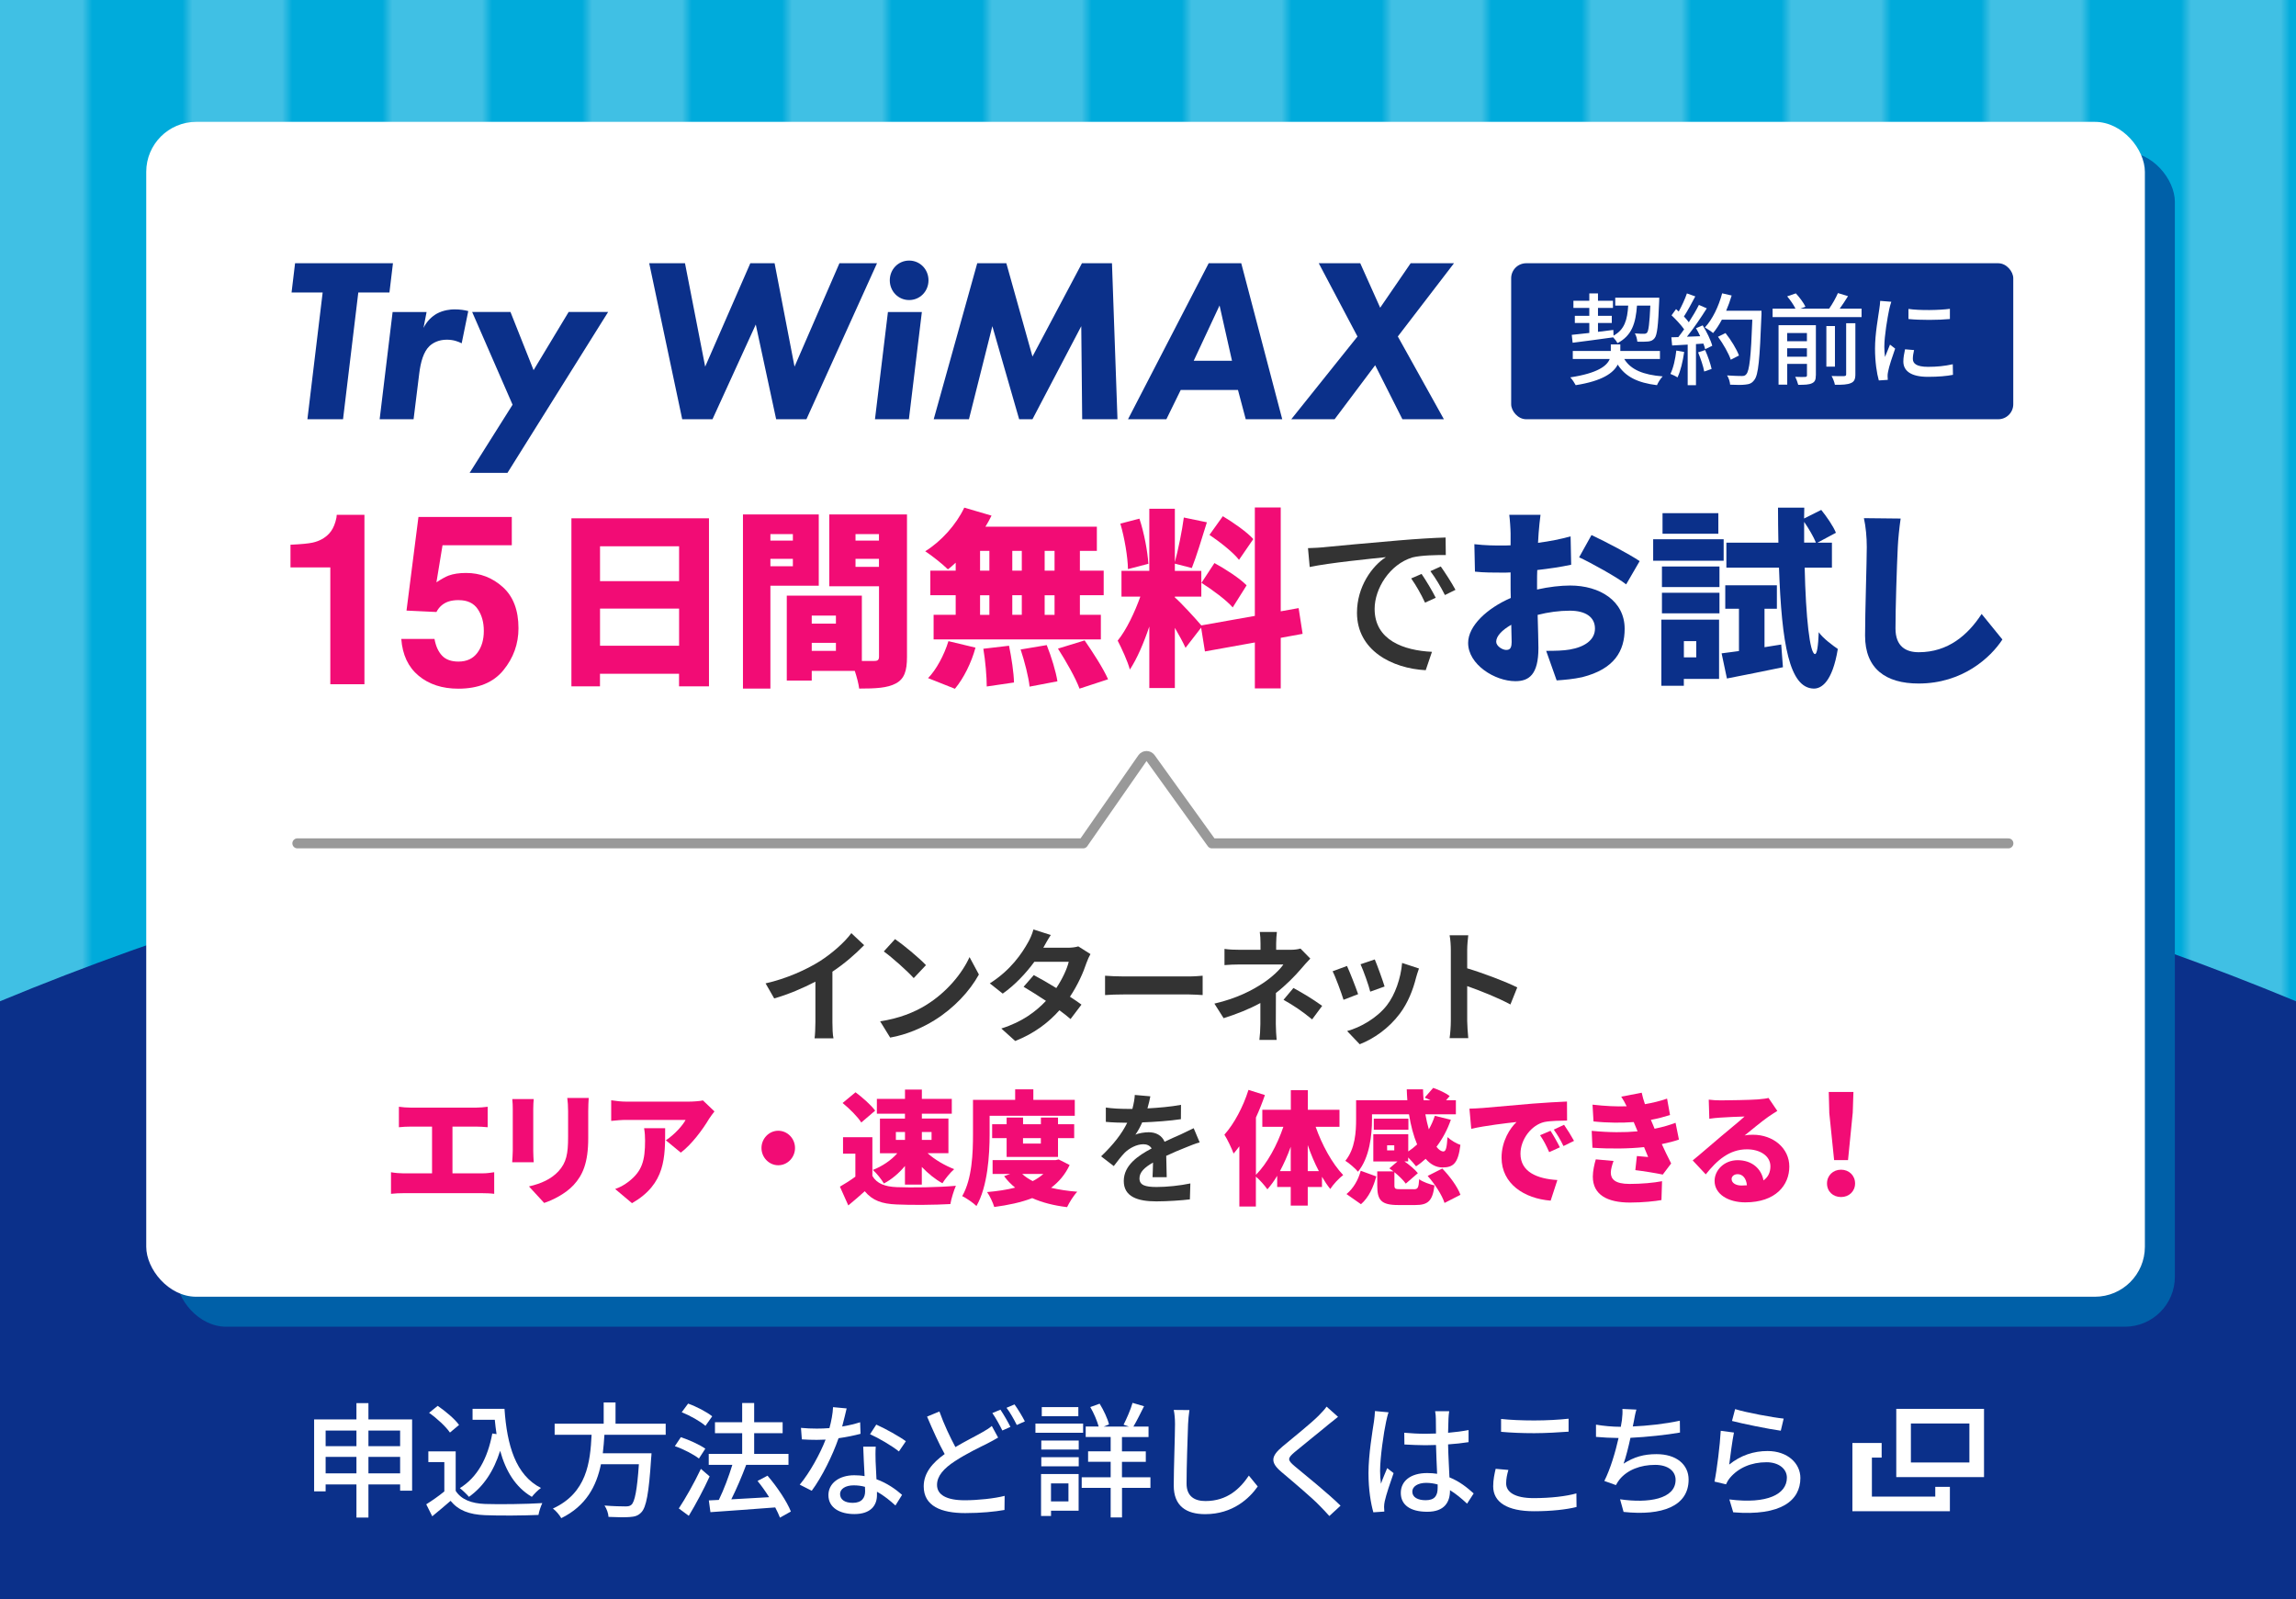 <?xml version="1.0" encoding="UTF-8"?><svg id="b" xmlns="http://www.w3.org/2000/svg" width="471" height="328" xmlns:xlink="http://www.w3.org/1999/xlink" viewBox="0 0 471 328"><defs><pattern id="d" x="0" y="0" width="20" height="40" patternTransform="translate(12092.41 -410) scale(2.05)" patternUnits="userSpaceOnUse" viewBox="0 0 20 40"><rect width="20" height="40" fill="none" stroke-width="0"/><rect width="20" height="40" fill="#fbecf4" stroke-width="0"/><rect width="10" height="40" fill="#40c0e4" stroke-width="0"/><rect x="10" width="10" height="40" fill="#00abdb" stroke-width="0"/></pattern></defs><g id="c"><rect width="471" height="328" fill="url(#d)" stroke-width="0"/><path d="m471,328v-122.61c-70.6-29.29-150.66-45.82-235.5-45.82S70.6,176.1,0,205.39v122.61h471Z" fill="#0b308a" stroke-width="0"/><path d="m84.54,291.17v14.62h-2.46v-1.28h-6.5v6.79h-2.46v-6.79h-6.32v1.41h-2.36v-14.75h8.68v-3.35h2.46v3.35h8.96Zm-17.74,2.28v3.2h6.32v-3.2h-6.32Zm6.32,8.78v-3.38h-6.32v3.38h6.32Zm2.46-8.78v3.2h6.5v-3.2h-6.5Zm6.5,8.78v-3.38h-6.5v3.38h6.5Z" fill="#fff" stroke-width="0"/><path d="m93.48,305.82c1.13,1.77,3.23,2.59,6.04,2.69,2.84.1,8.53.03,11.73-.18-.28.56-.67,1.69-.79,2.43-2.89.13-8.04.18-10.96.05-3.25-.13-5.45-.97-7.07-2.94-1.2,1.05-2.43,2.07-3.76,3.17l-1.23-2.46c1.15-.72,2.51-1.66,3.71-2.64v-6.02h-3.28v-2.2h5.61v8.09Zm-1.18-11.96c-.82-1.2-2.66-2.92-4.28-4.05l1.77-1.43c1.59,1.1,3.51,2.69,4.38,3.92l-1.87,1.56Zm11.19-4.89c.51,7.55,2.3,13.62,7.48,16.26-.56.38-1.41,1.23-1.87,1.82-3.38-2-5.35-5.3-6.5-9.45-1.31,4.15-3.38,7.3-6.4,9.45-.38-.46-1.31-1.36-1.87-1.79,3.64-2.25,5.71-6.15,6.66-11.21l.87.13c-.15-.95-.26-1.95-.36-2.94h-4.56v-2.25h6.55Z" fill="#fff" stroke-width="0"/><path d="m123.99,294.32c-.08,1.25-.18,2.53-.33,3.79h9.99s-.03.74-.08,1.1c-.46,7.12-1,9.96-2,11.01-.67.72-1.36.9-2.41.97-.92.08-2.61.05-4.33-.03-.03-.69-.36-1.66-.82-2.33,1.77.15,3.56.18,4.28.18.56,0,.9-.05,1.23-.33.69-.59,1.18-3,1.54-8.32h-7.78c-.92,4.43-3,8.53-8.14,11.06-.36-.64-1.08-1.51-1.72-1.97,6.96-3.2,7.66-9.45,7.94-15.13h-7.58v-2.28h10.06v-4.35h2.43v4.35h10.29v2.28h-12.57Z" fill="#fff" stroke-width="0"/><path d="m143.38,299.19c-1.05-.82-3.2-1.95-4.94-2.54l1.23-1.84c1.72.56,3.89,1.56,5.02,2.36l-1.31,2.02Zm2.2,3.66c-1.23,2.69-2.84,5.71-4.28,8.09l-2.05-1.51c1.31-1.97,3.15-5.2,4.53-8.12l1.79,1.54Zm-.87-10.37c-1.02-.9-3.15-2.1-4.86-2.79l1.31-1.77c1.72.61,3.84,1.72,4.94,2.61l-1.38,1.95Zm15.29,18.84c-.23-.61-.56-1.33-.97-2.1-4.79.38-9.81.72-13.29.97l-.33-2.41,2.05-.1c1.02-2.07,2.07-4.89,2.77-7.19h-4.84v-2.25h6.86v-4.25h-5.58v-2.25h5.58v-3.94h2.46v3.94h5.84v2.25h-5.84v4.25h7.04v2.25h-8.68c-.87,2.33-2,4.97-3.05,7.07,2.41-.13,5.1-.28,7.76-.44-.74-1.18-1.56-2.33-2.38-3.33l2.05-1.08c1.92,2.23,3.97,5.27,4.79,7.35l-2.23,1.25Z" fill="#fff" stroke-width="0"/><path d="m176.53,294.12c-1.25.33-2.82.67-4.51.9-1.23,3.56-3.43,7.99-5.5,10.78l-2.46-1.25c2.07-2.48,4.2-6.38,5.3-9.24-.61.03-1.2.05-1.82.05-.97,0-2.02-.03-3.05-.1l-.18-2.36c1,.1,2.2.15,3.23.15.84,0,1.72-.03,2.61-.1.38-1.41.69-2.97.74-4.3l2.79.26c-.2.87-.54,2.28-.92,3.71,1.28-.2,2.53-.51,3.69-.87l.08,2.38Zm3.12,2.64c-.08,1.08-.05,1.95-.03,2.97.03.82.1,2.28.18,3.71,2.18.79,3.97,2.07,5.25,3.2l-1.36,2.18c-1-.9-2.28-2-3.79-2.82v.69c0,2.15-1.31,3.89-4.63,3.89-2.94,0-5.33-1.25-5.33-3.89,0-2.38,2.15-4.07,5.3-4.07.74,0,1.43.05,2.12.18-.1-2-.23-4.38-.28-6.04h2.56Zm-2.2,8.24c-.72-.21-1.51-.31-2.33-.31-1.69,0-2.79.74-2.79,1.77,0,1.08.87,1.82,2.61,1.82,1.89,0,2.53-1.08,2.53-2.38,0-.26,0-.54-.03-.9Zm6.94-7.27c-1.41-1.15-4.2-2.77-5.91-3.53l1.28-1.97c1.82.79,4.81,2.48,6.07,3.41l-1.43,2.1Z" fill="#fff" stroke-width="0"/><path d="m204.77,294.88c-.67.41-1.36.77-2.18,1.2-1.66.84-4.3,2.07-6.71,3.66-2.25,1.46-3.66,3.02-3.66,4.86,0,2,1.89,3.15,5.68,3.15,2.69,0,6.09-.36,8.19-.9l-.03,2.89c-2.02.36-4.84.64-8.07.64-4.89,0-8.5-1.43-8.5-5.48,0-2.69,1.72-4.79,4.3-6.63-1.18-2.12-2.46-4.97-3.61-7.68l2.53-1.05c.97,2.74,2.23,5.33,3.28,7.3,2.07-1.23,4.15-2.25,5.45-3,.82-.46,1.46-.85,2.02-1.33l1.28,2.36Zm.46-5.71c.64.95,1.56,2.53,2.05,3.53l-1.66.74c-.51-1.05-1.36-2.59-2.05-3.58l1.66-.69Zm2.89-1.08c.69.95,1.66,2.56,2.12,3.48l-1.66.74c-.54-1.1-1.38-2.59-2.1-3.53l1.64-.69Z" fill="#fff" stroke-width="0"/><path d="m222.19,293.91h-9.78v-1.89h9.78v1.89Zm-.92,15.98h-5.66v1.08h-2.05v-8.6h7.71v7.53Zm-7.66-14.39h7.68v1.84h-7.68v-1.84Zm0,3.41h7.68v1.87h-7.68v-1.87Zm7.6-8.4h-7.5v-1.87h7.5v1.87Zm-5.61,13.78v3.69h3.58v-3.69h-3.58Zm20.41.92h-5.84v6.07h-2.33v-6.07h-5.94v-2.18h5.94v-3.17h-4.63v-2.15h4.63v-2.94h-5.12v-2.15h2.66c-.33-1.18-1-2.77-1.72-3.99l1.92-.69c.82,1.33,1.64,3.07,1.92,4.25l-1.08.44h5.15l-1.08-.38c.61-1.2,1.46-3.12,1.84-4.48l2.36.69c-.74,1.46-1.51,3.05-2.18,4.17h3.1v2.15h-5.45v2.94h4.89v2.15h-4.89v3.17h5.84v2.18Z" fill="#fff" stroke-width="0"/><path d="m244,289.25c-.15.92-.23,2-.28,2.89-.1,2.82-.31,8.65-.31,12.19,0,2.66,1.69,3.58,3.87,3.58,4.46,0,7.09-2.51,8.91-5.22l1.82,2.23c-1.69,2.41-5.1,5.68-10.78,5.68-3.87,0-6.45-1.66-6.45-5.86,0-3.61.26-10.14.26-12.6,0-1.05-.08-2.07-.26-2.92l3.23.03Z" fill="#fff" stroke-width="0"/><path d="m274.49,290.63c-.64.49-1.43,1.18-1.95,1.56-1.69,1.43-5.2,4.2-6.99,5.71-1.46,1.25-1.46,1.59.05,2.87,2.13,1.77,6.91,5.63,9.4,8.09l-2.3,2.12c-.61-.72-1.33-1.41-1.95-2.07-1.38-1.48-5.48-4.94-7.81-6.91-2.46-2.05-2.2-3.3.18-5.3,1.95-1.64,5.63-4.56,7.35-6.27.59-.61,1.33-1.36,1.66-1.89l2.36,2.1Z" fill="#fff" stroke-width="0"/><path d="m284.85,289.71c-.18.44-.41,1.48-.51,1.95-.46,2.05-1.23,7.32-1.23,10.04,0,.9.05,1.74.18,2.66.36-1.05.9-2.28,1.28-3.2l1.31,1.02c-.67,1.89-1.54,4.48-1.82,5.79-.08.33-.13.84-.13,1.15.03.26.03.64.05.95l-2.25.15c-.51-1.77-1-4.61-1-8.04,0-3.79.82-8.6,1.13-10.63.08-.64.18-1.43.2-2.1l2.79.26Zm16.11,18.74c-1.18-1.1-2.33-2.05-3.51-2.77v.08c0,2.36-1.13,4.35-4.66,4.35s-5.43-1.43-5.43-3.87,2.02-4.07,5.4-4.07c.72,0,1.41.05,2.05.15-.08-1.77-.18-3.94-.23-5.91-.72.03-1.43.05-2.15.05-1.46,0-2.84-.08-4.33-.15l-.03-2.41c1.46.13,2.87.21,4.38.21.72,0,1.41-.03,2.13-.05,0-1.25-.03-2.33-.03-2.97,0-.44-.05-1.13-.15-1.61h2.89c-.08.51-.13,1.05-.15,1.56-.03.64-.05,1.72-.08,2.87,1.48-.13,2.89-.31,4.2-.56v2.48c-1.31.21-2.74.36-4.2.46.05,2.53.2,4.81.28,6.76,2.1.84,3.69,2.15,4.97,3.3l-1.36,2.1Zm-6.04-3.94c-.77-.21-1.54-.33-2.36-.33-1.69,0-2.84.74-2.84,1.79,0,1.18,1.13,1.77,2.74,1.77,1.87,0,2.46-.95,2.46-2.54v-.69Z" fill="#fff" stroke-width="0"/><path d="m309.43,301.52c-.28.97-.46,1.84-.46,2.77,0,1.77,1.77,3.02,5.63,3.02,3.48,0,6.73-.38,8.78-.97l.03,2.79c-2,.51-5.12.87-8.73.87-5.43,0-8.37-1.82-8.37-5.12,0-1.38.28-2.59.51-3.58l2.61.23Zm-1.51-10.45c1.84.2,4.2.31,6.79.31s5.17-.15,7.07-.36v2.66c-1.74.13-4.69.31-7.04.31-2.61,0-4.79-.1-6.81-.28v-2.64Z" fill="#fff" stroke-width="0"/><path d="m344.64,293.86c-2.79.49-6.86.92-10.17,1.08-.41,1.87-.92,3.94-1.41,5.3,2.15-1.38,4.15-1.95,6.76-1.95,4.07,0,6.58,2.13,6.58,5.22,0,5.45-5.43,7.48-13.34,6.63l-.72-2.59c5.74.84,11.39,0,11.39-3.99,0-1.72-1.46-3.07-4.2-3.07-3,0-5.68,1.02-7.3,3-.28.36-.51.72-.74,1.15l-2.38-.85c1.25-2.46,2.28-5.97,2.92-8.81-1.66-.03-3.25-.1-4.63-.23v-2.51c1.46.26,3.43.44,4.99.44h.1c.1-.54.18-1,.23-1.38.1-.92.15-1.54.1-2.28l2.87.13c-.23.77-.38,1.59-.51,2.33l-.23,1.13c2.97-.13,6.58-.51,9.65-1.18l.03,2.43Z" fill="#fff" stroke-width="0"/><path d="m354.74,300.42c2.36-1.9,5.02-2.77,7.86-2.77,4.12,0,6.73,2.54,6.73,5.53,0,4.58-3.89,7.86-13.78,7.04l-.79-2.64c7.83,1,11.8-1.1,11.8-4.46,0-1.87-1.74-3.17-4.17-3.17-3.15,0-5.76,1.15-7.48,3.17-.41.49-.64.92-.84,1.36l-2.36-.56c.49-2.38,1.13-7.55,1.28-10.42l2.71.36c-.33,1.59-.77,4.99-.97,6.55Zm1.2-11.37c2.28.72,7.73,1.72,9.96,1.95l-.59,2.48c-2.48-.33-8.07-1.48-10.01-2l.64-2.43Z" fill="#fff" stroke-width="0"/><path d="m400,310h-20v-14h6v3h-2v8h13v-2h3v5Z" fill="#fff" stroke-width="0"/><path d="m407,303h-18v-14h18v14Zm-15-3h12v-8h-12v8Z" fill="#fff" stroke-width="0"/><rect x="36.15" y="31.15" width="410" height="241" rx="10.25" ry="10.25" fill="#0060a8" stroke-width="0"/><rect x="30" y="25" width="410" height="241" rx="10.25" ry="10.25" fill="#fff" stroke-width="0"/><path d="m73.5,60l-3.13,26h-7.31l3.13-26h-6.38l.72-6h20.08l-.72,6h-6.4Z" fill="#0b308a" stroke-width="0"/><path d="m80.55,64h6.96l-.63,3.26c.68-1.38,1.69-2.32,2.71-2.91,1.35-.74,2.85-.89,3.62-.89,1.16,0,2.13.15,2.85.35l-1.35,6.61c-.68-.35-1.69-.74-3.05-.74-1.74,0-2.9.69-3.58,1.33-1.21,1.18-1.79,3.26-2.08,5.62l-1.16,9.37h-6.96l2.66-22Z" fill="#0b308a" stroke-width="0"/><path d="m105.15,83.02l-8.29-19.02h7.86l4.74,11.93,7.19-11.93h8.1l-20.65,33h-7.76l8.81-13.98Z" fill="#0b308a" stroke-width="0"/><path d="m140.52,54l4.14,21.21,9.26-21.21h4.98l4.09,21.21,9.21-21.21h7.71l-14.48,32h-6.21l-4.18-19.43-8.88,19.43h-6.21l-6.77-32h7.33Z" fill="#0b308a" stroke-width="0"/><path d="m189.11,64l-2.66,22h-6.96l2.66-22h6.96Zm-2.61-10.55c2.22,0,3.97,1.79,3.97,4.05s-1.75,4.05-3.97,4.05-3.97-1.79-3.97-4.05,1.75-4.05,3.97-4.05Z" fill="#0b308a" stroke-width="0"/><path d="m191.54,86l8.93-32h5.97l5.36,19.14,10.15-19.14h6.16l1.13,32h-7.24l-.19-19.09-10.01,19.09h-2.73l-5.5-19.09-4.8,19.09h-7.24Z" fill="#0b308a" stroke-width="0"/><path d="m253.97,80h-11.76l-2.94,6h-7.87l16.55-32h6.68l8.41,32h-7.49l-1.59-6Zm-1.24-6l-2.55-11.34-5.3,11.34h7.85Z" fill="#0b308a" stroke-width="0"/><path d="m278.47,69.02l-7.94-15.02h8.51l4.09,9.12,6.25-9.12h8.89l-11.52,15.02,9.45,16.98h-8.51l-5.59-11.08-8.32,11.08h-8.89l13.59-16.98Z" fill="#0b308a" stroke-width="0"/><rect x="310" y="54" width="103" height="32" rx="3.08" ry="3.08" fill="#0b308a" stroke-width="0"/><path d="m333.2,73.65c1.35,2.19,3.89,3.24,7.88,3.56-.43.43-.94,1.25-1.17,1.8-3.97-.49-6.47-1.72-8.05-4.22-.88,1.72-3.15,3.36-8.62,4.22-.23-.45-.72-1.19-1.11-1.6,5.63-.86,7.52-2.35,8.09-3.77h-7.58v-1.64h7.8v-1.35h1.95v1.35h8.13v1.64h-7.33Zm-10.79-4.96c1-.1,2.25-.25,3.62-.39v-2.05h-2.97v-1.47h2.97v-1.62h-3.26v-1.47h3.26v-1.5h1.78v1.5h3.07v1.47h-3.07v1.62h2.83v1.47h-2.83v1.82l3.15-.39.04,1.17c2.29-1.25,2.83-3.28,3.01-6.16h-2.66v-1.62h9.03s0,.53-.02.76c-.2,5-.41,6.88-.94,7.54-.35.45-.74.61-1.31.68-.49.06-1.35.06-2.23.04-.04-.51-.23-1.27-.51-1.7.8.08,1.54.08,1.84.08s.49-.04.68-.25c.29-.39.49-1.82.66-5.53h-2.74c-.27,3.6-1.02,6.14-4.01,7.7-.16-.35-.55-.86-.88-1.19-2.99.43-6.08.82-8.31,1.11l-.18-1.62Z" fill="#fff" stroke-width="0"/><path d="m345.49,72.2c-.27,1.92-.74,3.91-1.37,5.22-.31-.23-1.06-.57-1.45-.72.61-1.23,1-3.03,1.21-4.79l1.62.29Zm3.79-5.47c.84,1.33,1.68,3.07,1.97,4.2l-1.45.7c-.08-.33-.2-.72-.37-1.15l-1.52.1v8.44h-1.7v-8.33c-1.17.06-2.25.12-3.19.18l-.16-1.68,1.43-.04c.39-.49.78-1.02,1.19-1.6-.63-.9-1.68-2.01-2.58-2.87l.92-1.27c.18.16.37.33.55.49.63-1.13,1.31-2.6,1.68-3.71l1.72.61c-.74,1.39-1.6,3.01-2.33,4.12.39.41.74.82,1,1.19.8-1.23,1.54-2.5,2.07-3.56l1.62.7c-1.17,1.86-2.7,4.12-4.07,5.82l2.72-.1c-.27-.57-.55-1.13-.86-1.64l1.37-.59Zm.51,5.08c.55,1.23,1.11,2.83,1.33,3.87l-1.52.53c-.18-1.06-.74-2.68-1.25-3.93l1.43-.47Zm11.55-7.13c-.35,9.03-.61,12.22-1.47,13.27-.49.68-1,.86-1.8.94-.7.1-1.95.08-3.15.02-.04-.55-.27-1.37-.63-1.9,1.33.1,2.56.12,3.05.12.43,0,.66-.08.88-.35.66-.66.98-3.69,1.25-11.2h-6.25c-.55,1.04-1.17,1.99-1.8,2.74-.37-.33-1.23-.88-1.68-1.15,1.56-1.66,2.83-4.32,3.54-7l1.95.45c-.31,1.06-.7,2.13-1.13,3.13h7.25v.92Zm-6.29,9.11c-.41-1.25-1.54-3.24-2.62-4.71l1.54-.76c1.11,1.39,2.31,3.34,2.76,4.61l-1.68.86Z" fill="#fff" stroke-width="0"/><path d="m381.88,63.31v1.74h-18.25v-1.74h4.69c-.35-.74-1.06-1.76-1.7-2.52l1.78-.61c.76.82,1.62,1.97,1.97,2.74l-1.04.39h5.9c.68-.96,1.39-2.23,1.8-3.19l2.07.63c-.55.88-1.13,1.78-1.7,2.56h4.48Zm-9.38,13.68c0,.88-.18,1.35-.78,1.62-.61.31-1.54.33-2.83.33-.12-.47-.39-1.21-.63-1.64.9.04,1.8.04,2.05.02.29-.02.37-.1.37-.37v-2.31h-4.05v4.26h-1.78v-12.2h7.66v10.3Zm-5.88-8.68v1.68h4.05v-1.68h-4.05Zm4.05,4.87v-1.74h-4.05v1.74h4.05Zm5.75,2.03h-1.76v-8.33h1.76v8.33Zm2.31-8.91h1.88v10.48c0,1-.23,1.52-.92,1.8-.68.31-1.74.37-3.28.35-.08-.51-.41-1.33-.68-1.8,1.15.04,2.25.04,2.56.02.33-.02.43-.1.43-.39v-10.46Z" fill="#fff" stroke-width="0"/><path d="m387.98,61.9c-.14.39-.35,1.19-.43,1.56-.35,1.66-1,5.47-1,7.64,0,.72.04,1.39.14,2.13.31-.82.72-1.8,1.02-2.54l1.06.82c-.55,1.54-1.27,3.71-1.45,4.73-.06.27-.12.7-.1.92,0,.2.02.51.04.76l-1.84.12c-.41-1.41-.78-3.81-.78-6.55,0-3.03.66-6.47.88-8.09.08-.51.16-1.15.18-1.68l2.27.18Zm4.67,9.91c-.16.7-.25,1.25-.25,1.8,0,.92.68,1.64,3.13,1.64,1.82,0,3.36-.16,5.06-.53l.04,2.17c-1.27.25-2.95.41-5.14.41-3.44,0-5.04-1.19-5.04-3.15,0-.8.16-1.62.35-2.5l1.84.16Zm7.35-8.46v2.09c-2.31.23-6.14.25-8.5,0v-2.07c2.31.35,6.39.27,8.5-.02Z" fill="#fff" stroke-width="0"/><path d="m74.76,140.36h-7v-23.97h-8.17v-4.65c2.16-.1,3.67-.24,4.53-.43,1.37-.3,2.49-.91,3.36-1.82.59-.62,1.04-1.45,1.34-2.49.18-.62.26-1.09.26-1.39h5.68v34.76Z" fill="#f20c75" stroke-width="0"/><path d="m94.11,123.1c-.83,0-1.55.1-2.16.31-1.07.38-1.88,1.09-2.42,2.13l-6.14-.29,2.45-19.2h19.15v5.8h-14.21l-1.25,7.6c1.05-.69,1.88-1.14,2.47-1.37.99-.37,2.2-.55,3.62-.55,2.88,0,5.39.97,7.53,2.9,2.14,1.93,3.21,4.75,3.21,8.44,0,3.21-1.03,6.08-3.09,8.61-2.06,2.53-5.15,3.79-9.25,3.79-3.31,0-6.02-.89-8.15-2.66-2.13-1.77-3.31-4.29-3.55-7.55h6.81c.27,1.49.79,2.63,1.56,3.44.77.81,1.89,1.21,3.36,1.21,1.69,0,2.98-.6,3.87-1.79s1.33-2.69,1.33-4.49-.42-3.27-1.25-4.49c-.83-1.22-2.13-1.83-3.88-1.83Z" fill="#f20c75" stroke-width="0"/><path d="m145.44,106.32v34.47h-6.14v-2.58h-16.22v2.58h-5.86v-34.47h28.21Zm-22.35,5.74v7.15h16.22v-7.15h-16.22Zm16.22,20.4v-7.62h-16.22v7.62h16.22Z" fill="#f20c75" stroke-width="0"/><path d="m158.04,120.15v21.1h-5.63v-35.72h15.55v14.62h-9.93Zm0-10.59v1.33h4.61v-1.33h-4.61Zm4.61,6.6v-1.52h-4.61v1.52h4.61Zm23.41,18.6c0,2.89-.55,4.49-2.27,5.43-1.76.94-4.1,1.06-7.54,1.06-.12-.98-.47-2.34-.9-3.63h-8.83v1.99h-5.12v-17.43h15.4v13.4h2.58c.7,0,.94-.23.94-.9v-14.42h-10.2v-14.73h15.94v29.23Zm-19.54-8.48v1.64h4.96v-1.64h-4.96Zm4.96,7.23v-1.64h-4.96v1.64h4.96Zm4.02-23.95v1.33h4.81v-1.33h-4.81Zm4.81,6.72v-1.64h-4.81v1.64h4.81Z" fill="#f20c75" stroke-width="0"/><path d="m196.05,115.42c-.55.51-1.05.98-1.6,1.37-1.06-1.05-3.32-2.85-4.65-3.71,3.28-2.03,6.37-5.47,8.01-8.95l5.59,1.64c-.39.78-.78,1.52-1.25,2.27h22.86v4.96h-3.48v4.06h4.88v5.04h-4.88v4.02h4.3v5.04h-34.31v-5.04h4.53v-4.02h-5.2v-5.04h5.2v-1.64Zm-5.67,23.68c1.64-1.64,3.32-4.73,4.18-7.58l5.55,1.33c-.82,3.05-2.42,6.29-4.22,8.44l-5.51-2.19Zm10.67-22.04h1.91v-4.06h-1.91v4.06Zm0,9.07h1.91v-4.02h-1.91v4.02Zm5.94,6.33c.51,2.42.98,5.59,1.02,7.54l-5.59.82c0-1.95-.27-5.24-.7-7.74l5.28-.62Zm2.62-15.4v-4.06h-1.95v4.06h1.95Zm-1.95,5.04v4.02h1.95v-4.02h-1.95Zm7.07,10.24c.94,2.34,1.88,5.43,2.19,7.42l-5.71,1.09c-.2-1.95-1.02-5.16-1.84-7.62l5.35-.9Zm1.6-19.34h-2.03v4.06h2.03v-4.06Zm0,9.11h-2.03v4.02h2.03v-4.02Zm6.17,9.26c1.68,2.42,3.83,5.74,4.81,7.97l-5.86,1.92c-.78-2.15-2.77-5.63-4.42-8.21l5.47-1.68Z" fill="#f20c75" stroke-width="0"/><path d="m262.73,130.82v10.39h-5.31v-9.42l-10.24,1.84-.78-4.88-3.2,4.14c-.51-1.13-1.33-2.62-2.19-4.1v12.35h-5.24v-12.62c-1.13,3.36-2.5,6.56-3.99,8.83-.47-1.76-1.68-4.34-2.5-5.94,1.8-2.19,3.52-5.86,4.65-9.03h-3.87v-5.28h5.71v-12.74h5.24v10.94c.7-2.58,1.48-6.41,1.84-9.14l4.73.98c-1.02,3.28-2.15,7.03-3.09,9.38l-3.48-.9v1.49h5.43v5.28h-5.43v.16c1.17.98,4.42,4.53,5.43,5.74l10.98-1.95v-22.24h5.31v21.3l3.67-.66.82,5.28-4.49.82Zm-31.34-14.07c-.04-2.5-.7-6.41-1.56-9.34l3.91-1.02c.98,2.93,1.68,6.76,1.84,9.26l-4.18,1.09Zm17.74-1.25c2.23,1.21,5.2,3.13,6.6,4.57l-2.85,4.53c-1.29-1.49-4.18-3.63-6.41-5.04l2.66-4.06Zm5.04-.66c-1.17-1.52-3.91-3.67-6.06-5.12l2.74-3.83c2.15,1.29,4.96,3.24,6.25,4.69l-2.93,4.26Z" fill="#f20c75" stroke-width="0"/><path d="m271.58,112.25c2.56-.25,8.84-.85,15.31-1.39,3.73-.32,7.28-.53,9.66-.6l.04,3.59c-1.95,0-5.01.04-6.86.5-4.65,1.42-7.74,6.39-7.74,10.55,0,6.43,5.97,8.53,11.76,8.81l-1.28,3.77c-6.89-.36-14.1-4.05-14.1-11.79,0-5.33,3.09-9.59,5.93-11.4-3.05.32-11.69,1.17-15.63,2.02l-.35-3.87c1.35-.04,2.56-.11,3.27-.18Zm22.95,10.37l-2.2,1c-.85-1.81-1.78-3.45-2.84-4.97l2.13-.92c.85,1.24,2.17,3.41,2.91,4.9Zm4.05-1.63l-2.17,1.07c-.92-1.81-1.85-3.37-2.98-4.9l2.13-.96c.85,1.21,2.24,3.34,3.02,4.8Z" fill="#333" stroke-width="0"/><path d="m315.3,120.93c2.46-.55,4.88-.82,6.8-.82,6.1,0,11.18,3.17,11.18,8.87,0,4.53-2.07,8.25-8.71,9.93-1.8.39-3.56.55-5.24.66l-2.15-6.06c1.88,0,3.56-.04,4.85-.27,2.97-.51,5.16-1.92,5.16-4.3s-1.95-3.67-5.16-3.67c-2.15,0-4.45.31-6.6.86.08,2.93.16,5.63.16,6.8,0,5.47-1.95,6.8-4.73,6.8-4.18,0-9.69-3.4-9.69-7.85,0-3.48,3.87-7.11,8.75-9.22-.04-1.02-.04-2.03-.04-3.01v-2.23c-.63.04-1.17.04-1.68.04-1.72,0-3.83,0-5.63-.2l-.12-5.63c2.34.27,4.18.27,5.59.27.59,0,1.21,0,1.84-.04v-2.46c0-.82-.16-3.05-.27-3.79h6.41c-.12.74-.31,2.74-.39,3.75l-.12,1.99c2.38-.31,4.77-.78,6.68-1.33l.12,5.82c-2.15.47-4.61.82-6.96,1.09-.04.82-.04,1.68-.04,2.5v1.48Zm-5.2,10.86c0-.74-.04-2.03-.08-3.63-1.91,1.09-3.09,2.34-3.09,3.48,0,.9,1.29,1.68,2.03,1.68.59,0,1.13-.16,1.13-1.52Zm16.37-22.04c3.09,1.45,7.74,3.91,9.89,5.35l-2.77,4.77c-1.84-1.45-7.27-4.46-9.65-5.55l2.54-4.57Z" fill="#0b308a" stroke-width="0"/><path d="m353.59,115.03h-14.46v-4.42h14.46v4.42Zm-.94,24.23h-7.23v1.41h-4.61v-13.56h11.84v12.15Zm-11.72-23.06h11.8v4.22h-11.8v-4.22Zm0,5.39h11.8v4.22h-11.8v-4.22Zm11.57-12.11h-11.45v-4.22h11.45v4.22Zm-7.07,22.04v3.32h2.54v-3.32h-2.54Zm19.97.7l.35,4.65c-3.91.82-8.09,1.64-11.49,2.31l-1.09-5.16c1.06-.12,2.27-.31,3.56-.47v-8.68h-2.81v-4.81h10.59v4.81h-2.54v7.89l3.44-.55Zm4.81-15.79c.23,10.24,1.06,17.66,2.11,17.74.43,0,.66-1.64.78-4.49.82,1.25,3.09,2.89,3.91,3.44-1.13,6.88-3.44,8.17-4.96,8.13-4.96-.12-6.56-9.07-7.11-24.81h-10.79v-5.12h10.67c-.04-2.27-.08-4.69-.08-7.19h5.39l-.04,2.23,3.52-1.76c1.13,1.41,2.46,3.32,3.01,4.69l-3.79,2.03h2.97v5.12h-5.59Zm2.31-5.12c-.47-1.17-1.45-2.85-2.42-4.26v4.26h2.42Z" fill="#0b308a" stroke-width="0"/><path d="m389.9,106.36c-.27,1.84-.51,4.18-.59,5.86-.2,4.06-.47,12.43-.47,16.69,0,3.71,2.15,4.88,4.77,4.88,6.02,0,10.08-3.52,12.9-7.85l4.26,5.24c-2.42,3.71-8.17,9.03-17.19,9.03-6.76,0-10.98-3.05-10.98-9.81,0-4.88.35-15.24.35-18.17,0-2.07-.2-4.18-.59-5.94l7.54.08Z" fill="#0b308a" stroke-width="0"/><path d="m170.76,209.67c0,1.11.05,2.68.22,3.32h-3.88c.1-.61.17-2.2.17-3.32v-8.3c-2.53,1.32-5.6,2.63-8.45,3.44l-1.77-3.09c4.3-.96,8.43-2.84,11.18-4.58,2.48-1.59,5.04-3.85,6.41-5.72l2.63,2.46c-1.87,1.92-4.08,3.82-6.51,5.44v10.35Z" fill="#333" stroke-width="0"/><path d="m189.95,206.18c4.18-2.56,7.39-6.43,8.94-9.85l1.92,3.57c-1.87,3.42-5.13,6.91-9.09,9.37-2.48,1.54-5.65,2.96-9.11,3.57l-2.06-3.34c3.83-.56,7.03-1.85,9.41-3.32Zm0-8.2l-2.51,2.66c-1.28-1.42-4.35-4.18-6.14-5.47l2.31-2.53c1.72,1.19,4.91,3.82,6.34,5.34Z" fill="#333" stroke-width="0"/><path d="m223.69,195.72c-.27.48-.59,1.16-.81,1.8-.64,1.95-1.77,4.51-3.39,6.94.91.58,1.74,1.16,2.36,1.62l-2.24,2.96c-.59-.53-1.38-1.14-2.28-1.8-2.19,2.46-5.09,4.73-9.07,6.3l-2.85-2.56c4.35-1.37,7.12-3.52,9.16-5.67-1.67-1.11-3.34-2.15-4.59-2.89l2.09-2.4c1.3.68,2.97,1.65,4.62,2.66,1.2-1.8,2.19-3.87,2.55-5.39h-7.05c-1.72,2.35-4,4.78-6.49,6.53l-2.65-2.1c4.32-2.73,6.61-6.2,7.84-8.4.37-.61.88-1.77,1.11-2.66l3.56,1.14c-.59.89-1.23,2.05-1.52,2.58l-.02.03h5.04c.76,0,1.6-.1,2.14-.28l2.51,1.59Z" fill="#333" stroke-width="0"/><path d="m226.69,200.15c.88.08,2.68.15,3.96.15h13.19c1.13,0,2.24-.1,2.87-.15v3.97c-.59-.03-1.84-.13-2.87-.13h-13.19c-1.4,0-3.05.05-3.96.13v-3.97Z" fill="#333" stroke-width="0"/><path d="m268.79,196.64c-.61.63-1.38,1.49-1.89,2.1-1.25,1.47-3.12,3.37-5.16,4.96,0,2.03-.02,4.78-.02,6.38,0,1.01.1,2.46.17,3.24h-3.54c.1-.71.2-2.23.2-3.24v-4.33c-2.26,1.24-4.89,2.28-7.54,3.11l-1.89-2.99c4.74-1.09,7.91-2.83,10.02-4.23,1.89-1.27,3.41-2.73,4.13-3.8h-8.89c-.88,0-2.43.05-3.19.13v-3.32c.93.15,2.28.18,3.14.18h4.25v-1.32c0-.78-.05-1.7-.15-2.33h3.51c-.07.61-.15,1.54-.15,2.33v1.32h2.95c.76,0,1.45-.08,2.04-.25l2.01,2.05Zm-3.46,6.02c2.26,1.27,3.54,2,5.9,3.67l-2.06,2.78c-2.14-1.75-3.73-2.81-5.87-4.02l2.04-2.43Z" fill="#333" stroke-width="0"/><path d="m278.61,203.93l-3,1.16c-.42-1.37-1.65-4.73-2.24-5.85l2.95-1.09c.61,1.29,1.79,4.35,2.28,5.77Zm12.48-5.27c-.29.81-.44,1.34-.59,1.85-.64,2.56-1.67,5.19-3.34,7.42-2.28,3.04-5.36,5.16-8.23,6.28l-2.58-2.71c2.7-.73,6.12-2.66,8.16-5.29,1.67-2.15,2.85-5.52,3.12-8.68l3.46,1.14Zm-7.05,3.7l-2.95,1.06c-.29-1.24-1.38-4.3-1.99-5.62l2.92-.99c.47,1.09,1.67,4.38,2.01,5.54Z" fill="#333" stroke-width="0"/><path d="m309.85,206.05c-2.53-1.37-6.22-2.84-8.87-3.77v7.16c0,.73.12,2.51.22,3.52h-3.83c.15-.99.25-2.51.25-3.52v-14.53c0-.91-.07-2.18-.25-3.06h3.83c-.1.89-.22,2-.22,3.06v3.72c3.29.99,8.01,2.78,10.27,3.92l-1.4,3.49Z" fill="#333" stroke-width="0"/><path d="m98.95,240.69c.93,0,1.79-.13,2.43-.23v4.43c-.71-.1-1.82-.13-2.43-.13h-16.19c-.76,0-1.7.03-2.55.13v-4.43c.81.15,1.77.23,2.55.23h5.87v-9.59h-4.32c-.76,0-1.84.05-2.48.13v-4.2c.64.1,1.72.18,2.48.18h13.32c.74,0,1.65-.08,2.41-.18v4.2c-.79-.08-1.7-.13-2.41-.13h-4.81v9.59h6.14Z" fill="#f20c75" stroke-width="0"/><path d="m109.49,225.45c-.05.63-.1,1.09-.1,2v8.61c0,.63.05,1.7.1,2.35h-4.42c.02-.51.12-1.59.12-2.38v-8.58c0-.48-.02-1.37-.1-2h4.4Zm11.28-.23c-.05.76-.1,1.62-.1,2.73v5.52c0,5.09-1.15,7.62-3.02,9.64-1.65,1.77-4.23,3.06-6.02,3.65l-3.12-3.39c2.55-.58,4.57-1.52,6.04-3.09,1.65-1.8,1.99-3.59,1.99-7.09v-5.24c0-1.11-.07-1.97-.17-2.73h4.4Z" fill="#f20c75" stroke-width="0"/><path d="m146.57,227.98c-.29.38-.86,1.11-1.11,1.52-1.25,2.13-3.59,5.29-5.8,6.94l-3.07-2.53c1.82-1.19,3.51-3.11,4.05-4.18h-12.14c-1.08,0-1.84.08-3.12.2v-4.23c1.01.15,2.04.28,3.12.28h12.75c.81,0,2.43-.1,2.95-.25l2.36,2.25Zm-10.12,3.44c0,5.95.12,11.42-6.8,15.39l-3.46-2.91c.86-.3,1.77-.73,2.8-1.54,2.73-2.13,3.34-4.28,3.34-8.4,0-.89-.05-1.62-.2-2.53h4.32Z" fill="#f20c75" stroke-width="0"/><path d="m159.65,231.95c1.89,0,3.44,1.59,3.44,3.54s-1.55,3.54-3.44,3.54-3.44-1.6-3.44-3.54,1.55-3.54,3.44-3.54Z" fill="#f20c75" stroke-width="0"/><path d="m178.96,241.22c.91,1.57,2.58,2.2,4.99,2.3,3,.13,8.6.05,12.14-.28-.39.89-.96,2.66-1.13,3.75-3.12.18-8.01.23-11.08.08-2.92-.13-4.86-.76-6.49-2.71-1.01.91-2.04,1.82-3.37,2.91l-1.72-3.85c1.01-.58,2.14-1.29,3.17-2.05v-4.71h-2.53v-3.39h6.02v7.95Zm-2.28-10.96c-.71-1.16-2.43-2.86-3.83-4l2.65-2.2c1.4,1.04,3.19,2.61,4.03,3.77l-2.85,2.43Zm8.97-1.8h-5.77v-3.04h5.77v-1.92h3.46v1.92h6.14v3.04h-6.14v.99h5.45v7.11h-4.27c1.45,1.32,3.54,2.53,5.45,3.27-.79.68-1.87,2-2.41,2.89-1.45-.78-2.95-2-4.23-3.34v3.62h-3.46v-3.82c-1.23,1.49-2.73,2.76-4.32,3.59-.49-.84-1.52-2.13-2.26-2.78,1.89-.73,3.78-2,5.01-3.42h-3.56v-7.11h5.13v-.99Zm-1.87,5.37h1.87v-1.62h-1.87v1.62Zm5.33-1.62v1.62h1.99v-1.62h-1.99Z" fill="#f20c75" stroke-width="0"/><path d="m203.01,232.66c0,4.23-.39,10.73-2.7,14.73-.61-.61-2.11-1.65-2.92-2.03,2.06-3.59,2.21-8.96,2.21-12.71v-7.04h8.65v-2.15h3.73v2.15h8.5v3.27h-17.47v3.77Zm16.41,6.33c-.91,1.95-2.21,3.47-3.81,4.66,1.62.38,3.41.66,5.38.81-.74.76-1.65,2.23-2.09,3.16-2.73-.33-5.11-.94-7.15-1.85-2.31.89-4.94,1.44-7.79,1.82-.27-.91-.93-2.3-1.47-3.06,2.06-.18,4-.46,5.75-.91-.84-.68-1.6-1.47-2.26-2.35l1.25-.46h-3.61v-2.84h12.95l.61-.13,2.24,1.14Zm-12.92-1.67v-3.85h-2.97v-2.86h2.97v-1.37h3.37v1.37h3.66v-1.37h3.51v1.37h3.32v2.86h-3.32v3.85h-10.54Zm3.19,3.49c.59.56,1.33,1.04,2.16,1.47.81-.41,1.55-.91,2.19-1.47h-4.35Zm.17-7.34v1.11h3.66v-1.11h-3.66Z" fill="#f20c75" stroke-width="0"/><path d="m236.43,241.47c.05-.73.07-1.9.1-2.99-1.79,1.01-2.78,2-2.78,3.24,0,1.39,1.15,1.77,3.54,1.77,2.06,0,4.77-.28,6.9-.73l-.1,3.27c-1.62.2-4.59.41-6.88.41-3.81,0-6.68-.94-6.68-4.18s2.95-5.21,5.72-6.68c-.39-.63-1.03-.86-1.7-.86-1.38,0-2.87.81-3.81,1.72-.74.76-1.43,1.67-2.26,2.76l-2.6-2c2.55-2.43,4.27-4.66,5.36-6.89h-.29c-.98,0-2.78-.05-4.1-.18v-2.94c1.23.2,3.05.28,4.27.28h1.18c.29-1.14.47-2.15.49-2.86l3.19.28c-.12.61-.29,1.47-.59,2.48,2.28-.13,4.74-.33,6.88-.73l-.02,2.94c-2.33.35-5.33.56-7.94.66-.39.89-.88,1.8-1.4,2.53.64-.33,1.94-.51,2.75-.51,1.47,0,2.7.66,3.24,1.95,1.25-.61,2.28-1.04,3.29-1.49.93-.43,1.79-.86,2.68-1.29l1.23,2.91c-.79.2-2.06.71-2.9,1.06-1.08.43-2.46.99-3.96,1.7.02,1.39.07,3.24.1,4.38h-2.92Z" fill="#333" stroke-width="0"/><path d="m269.89,231.14c1.3,3.72,3.39,7.54,5.65,9.9-.84.63-2.04,1.9-2.65,2.86-.59-.73-1.15-1.57-1.7-2.51v2.1h-2.92v3.82h-3.49v-3.82h-2.78v-2.3c-.61,1.04-1.3,1.97-2.01,2.78-.54-.78-1.57-1.95-2.36-2.61v6.13h-3.39v-12.35c-.39.53-.79,1.04-1.18,1.49-.32-.89-1.28-2.96-1.89-3.87,1.99-2.23,3.86-5.72,4.94-9.19l3.37,1.06c-.52,1.52-1.13,3.06-1.84,4.61v11.75c2.31-2.33,4.35-6.08,5.63-9.85h-4.32v-3.49h5.85v-4.02h3.49v4.02h6.49v3.49h-4.86Zm-5.11,9.09v-4.99c-.64,1.77-1.4,3.47-2.21,4.99h2.21Zm5.77,0c-.86-1.62-1.62-3.44-2.28-5.34v5.34h2.28Z" fill="#f20c75" stroke-width="0"/><path d="m290,243.95c.86,0,1.01-.25,1.13-2.05.69.53,2.21,1.06,3.14,1.27-.39,3.21-1.35,4.02-3.93,4.02h-3.49c-3.54,0-4.32-1.01-4.32-4v-2.91h3.32c-.29-.23-.56-.43-.84-.61l1.67-1.42h-4.96v-5.59h7.17v3.54c.64-.43,1.25-.91,1.82-1.44-.74-1.75-1.3-3.87-1.67-6.18h-7.59v1.04c0,3.21-.49,7.85-2.87,10.73-.52-.63-1.92-1.85-2.6-2.23,2.04-2.48,2.21-6,2.21-8.56v-3.87h10.51c-.05-.73-.1-1.47-.12-2.23h3.34c.02.76.05,1.49.12,2.23h1.4c-.39-.2-.81-.38-1.18-.53l1.74-2c1.13.38,2.6,1.06,3.39,1.67l-.74.86h2.01v2.89h-6.26c.2,1.11.44,2.15.71,3.09.49-.86.91-1.8,1.23-2.78l3.29.81c-.71,2.05-1.72,3.92-2.95,5.54.47.61.96.96,1.42.96.52,0,.71-.84.84-2.94.71.66,1.82,1.32,2.65,1.59-.47,3.82-1.47,4.63-3.69,4.63-1.33,0-2.48-.66-3.44-1.77-.64.58-1.28,1.09-1.97,1.54-.34-.46-1.01-1.21-1.62-1.82v.81h-.76c1.06.73,2.16,1.67,2.75,2.41l-2.48,2.15c-.47-.68-1.38-1.57-2.33-2.35v2.68c0,.73.17.81,1.25.81h2.68Zm-13.78.99c1.4-1.14,2.41-2.89,2.92-4.78l3.19,1.16c-.59,2.15-1.5,4.28-3.14,5.7l-2.97-2.08Zm12.7-13.19h-7.1v-2.28h7.1v2.28Zm-2.9,3.19h-1.47v1.04h1.47v-1.04Zm9.85,4.76c1.52,1.57,3.12,3.72,3.73,5.39l-3.27,1.67c-.49-1.57-1.97-3.87-3.46-5.54l3-1.52Z" fill="#f20c75" stroke-width="0"/><path d="m303.95,227.3c2.28-.2,5.97-.51,10.42-.91,2.43-.2,5.31-.35,7.08-.43l.02,3.9c-1.25.03-3.32.03-4.67.3-2.63.61-4.89,3.54-4.89,6.51,0,3.7,3.37,5.14,7.57,5.39l-1.38,4.23c-5.43-.43-10.07-3.47-10.07-8.81,0-3.44,1.77-6.1,3.07-7.32-2.09.23-6.36.73-9.29,1.39l-.37-4.13c.98-.03,2.04-.08,2.51-.13Zm16.04,8.05l-2.19.99c-.66-1.47-1.08-2.3-1.87-3.47l2.14-.91c.61.94,1.47,2.46,1.92,3.39Zm2.9-1.32l-2.16,1.06c-.71-1.44-1.18-2.23-1.99-3.37l2.11-.99c.64.91,1.55,2.38,2.04,3.29Z" fill="#f20c75" stroke-width="0"/><path d="m344.44,233.75c-.96.35-2.21.66-3.54.94.56,1.22,1.2,2.58,1.92,3.97l-1.72,2.28c-1.42-.3-3.96-.71-5.63-.91l.32-2.89c.84.08,1.7.15,2.31.2-.32-.73-.59-1.42-.84-2.03-3.02.33-6.95.38-10.59.13l-.15-3.47c3.59.35,6.76.35,9.41.1l-.15-.38-.64-1.52c-2.36.18-5.36.18-8.25-.13l-.2-3.44c2.68.3,4.96.41,7,.33-.37-.78-.69-1.32-1.11-1.97l4.2-.81c.15.71.37,1.52.66,2.35,1.6-.28,3.1-.63,4.54-1.14l.61,3.37c-1.23.38-2.43.71-3.93.99.15.38.32.76.47,1.11l.29.71c1.87-.38,3.22-.81,4.3-1.22l.69,3.42Zm-13.44,4.4c-.29.76-.56,1.77-.56,2.38,0,1.34.86,2.33,3.83,2.33,2.51,0,4.99-.23,6.68-.56l-.12,3.87c-1.25.23-3.81.51-6.46.51-4.69,0-7.62-1.62-7.62-5.32,0-1.16.32-2.58.61-3.54l3.64.33Z" fill="#f20c75" stroke-width="0"/><path d="m364.6,227.88c-.64.41-1.25.79-1.87,1.22-1.38.96-3.51,2.76-4.84,3.82.64-.13,1.11-.15,1.7-.15,4.18,0,7.47,2.76,7.47,6.53s-2.75,7.34-9.04,7.34c-3.44,0-6.29-1.65-6.29-4.4,0-2.2,1.97-4.25,4.72-4.25,2.97,0,4.89,1.77,5.31,4.15.96-.68,1.42-1.67,1.42-2.89,0-2.15-2.14-3.49-4.81-3.49-3.56,0-6.12,2.2-8.45,5.14l-2.68-2.86c1.57-1.27,4.4-3.75,5.85-4.96,1.35-1.16,3.61-2.96,4.79-4.05-1.23.03-3.73.13-5.04.23-.74.05-1.6.13-2.19.23l-.12-3.92c.76.1,1.67.15,2.48.15,1.3,0,6.17-.08,7.62-.2,1.15-.1,1.84-.2,2.16-.3l1.82,2.68Zm-6.24,15.26c-.12-1.39-.86-2.28-1.89-2.28-.79,0-1.25.48-1.25.99,0,.78.81,1.34,2.04,1.34.39,0,.76-.03,1.11-.05Z" fill="#f20c75" stroke-width="0"/><path d="m374.79,242.76c0-1.62,1.24-2.82,2.88-2.82s2.88,1.2,2.88,2.82-1.24,2.79-2.88,2.79-2.88-1.14-2.88-2.79Zm.47-14.52l-.11-4.24h5.06l-.14,4.24-.97,9.74h-2.85l-1-9.74Z" fill="#f20c75" stroke-width="0"/><path d="m61,173h161.2l12.17-17.49c.41-.57,1.25-.57,1.66,0l12.58,17.49h163.39" fill="none" stroke="#999" stroke-linecap="round" stroke-linejoin="round" stroke-width="2.05"/></g></svg>